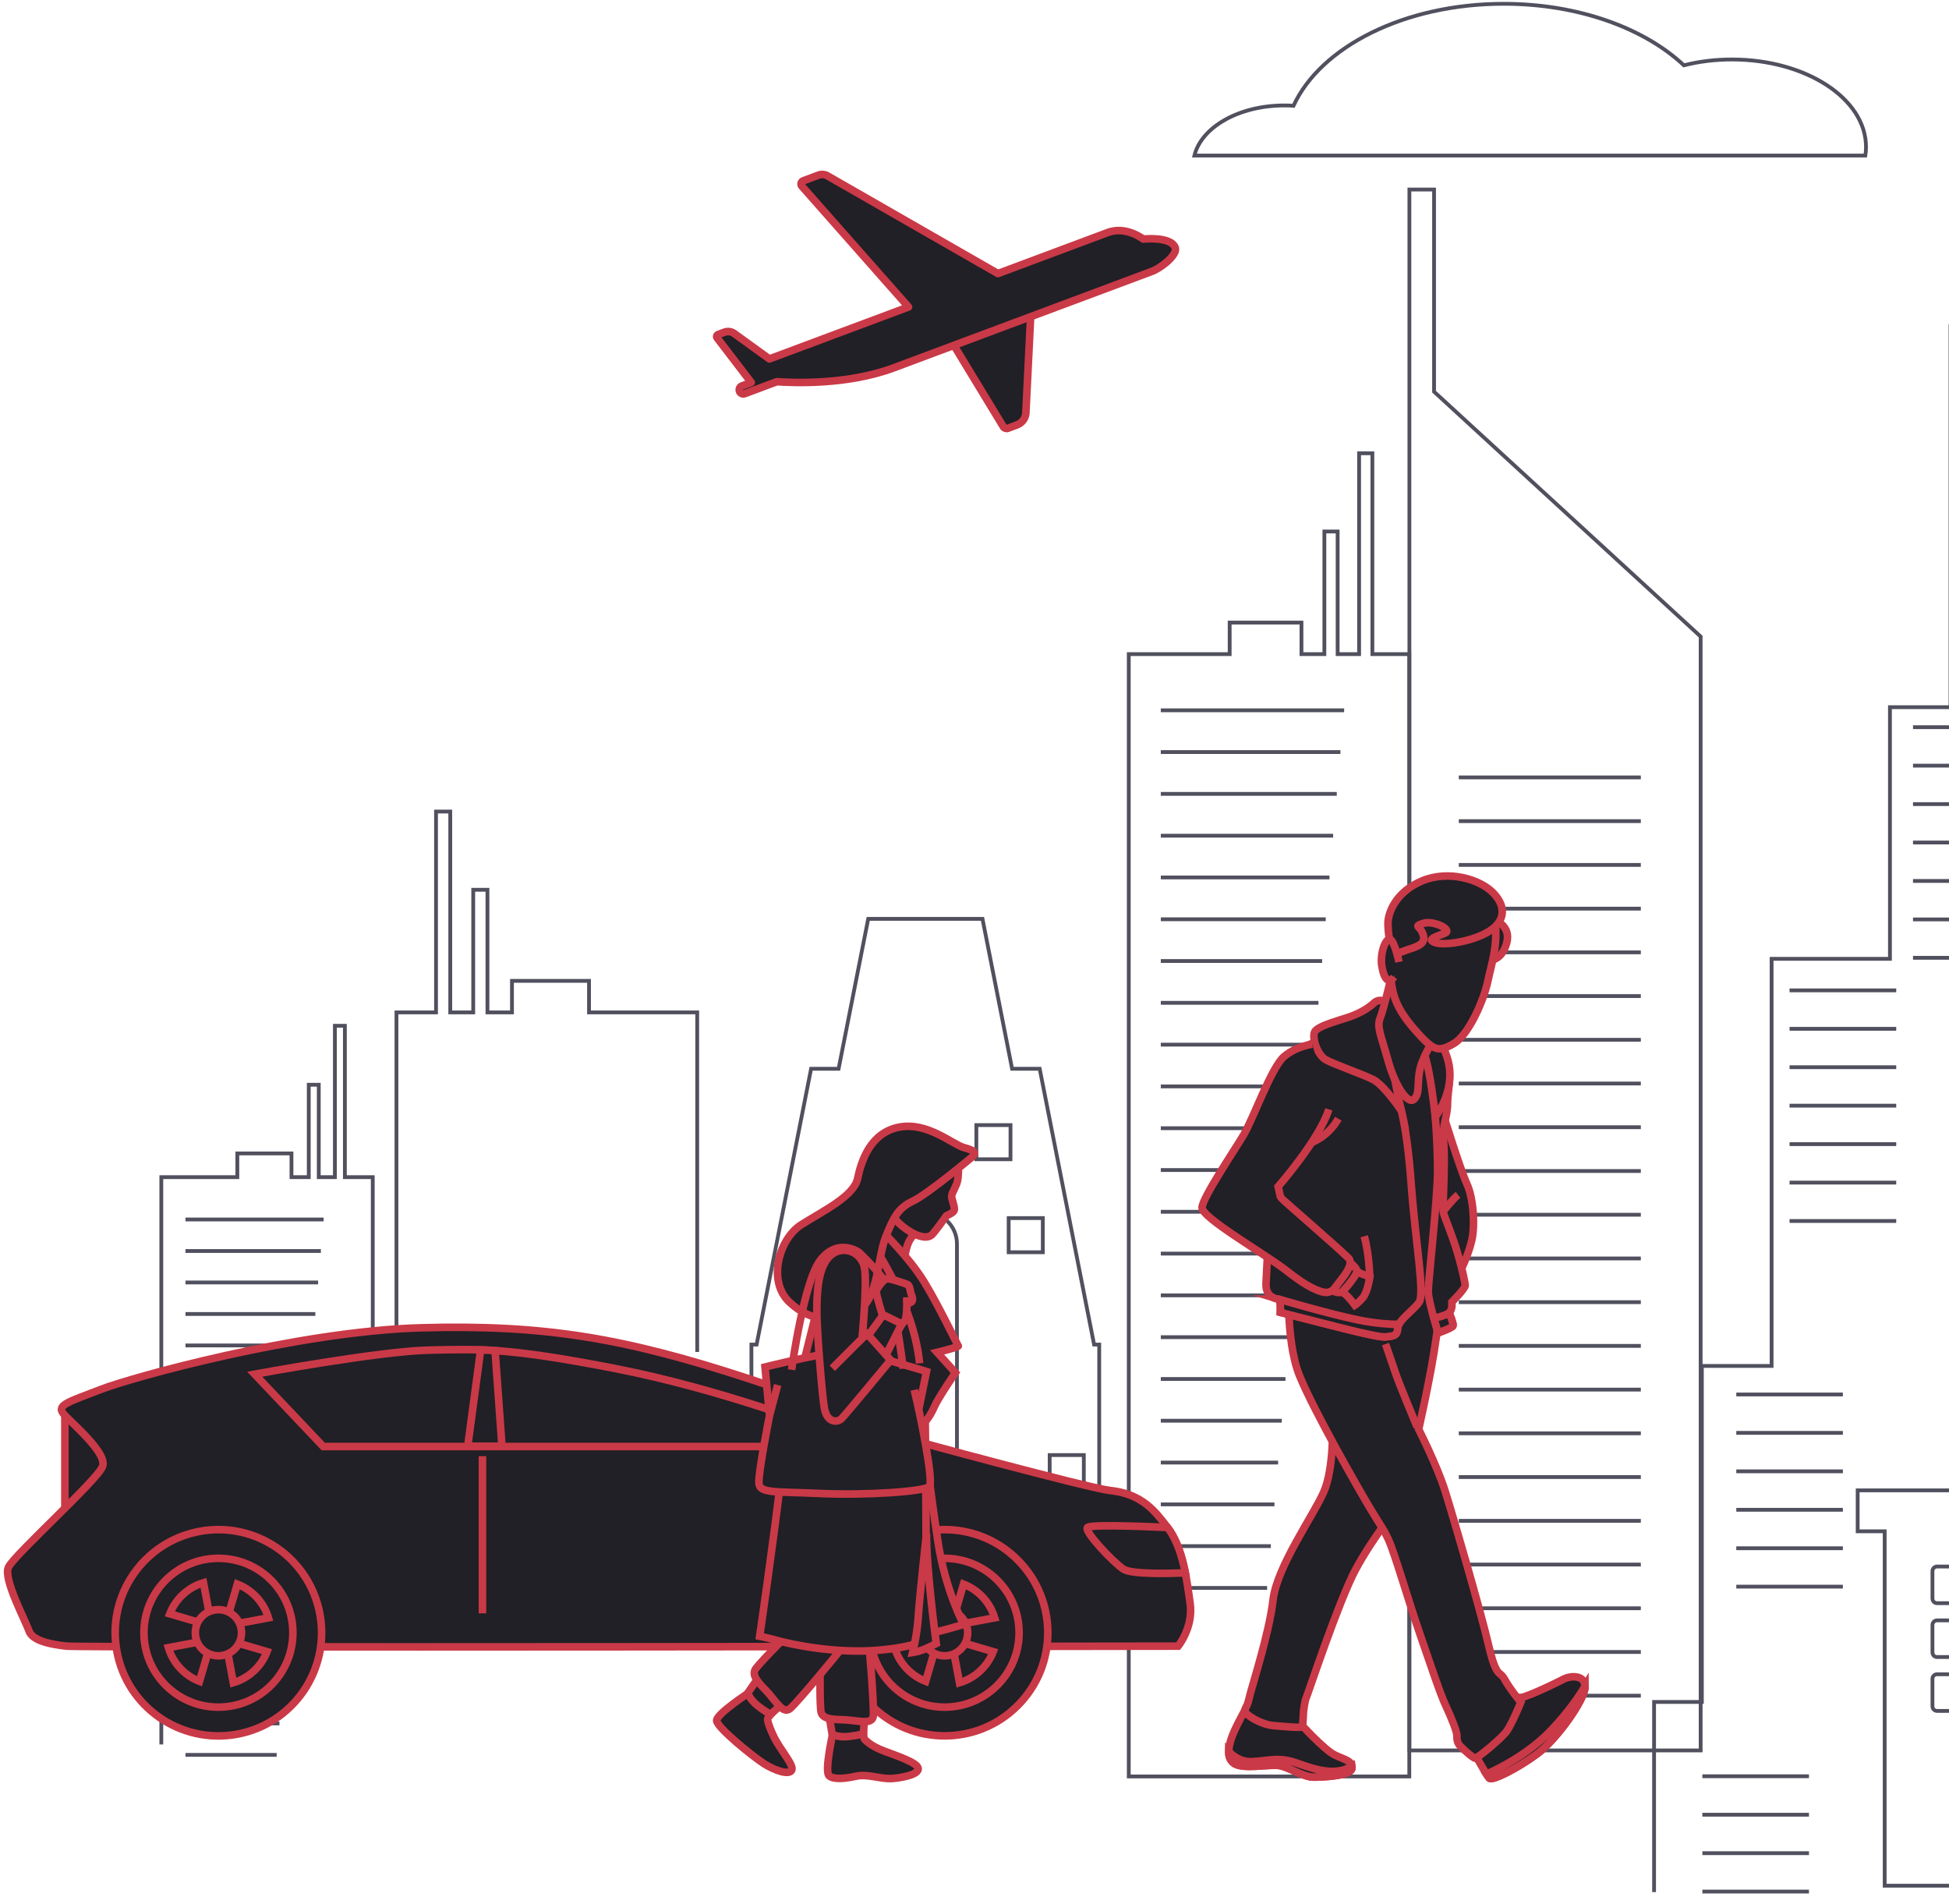 <svg width="257" height="251" viewBox="0 0 257 251" fill="none" xmlns="http://www.w3.org/2000/svg">
    <path d="M91.936 178.25V133.482H77.669V129.325H67.51V133.482H64.277V117.316H62.401V133.482H59.371V107H57.495V133.482H52.28V178.25" stroke="#50505E" stroke-width="0.5" stroke-miterlimit="10"/>
    <path d="M144.271 177.278L137.095 140.914H133.458L129.552 121.149H114.486L110.58 140.914H106.954L99.767 177.278H99.084V217.068H117.854V180.704V177.278V163.989C117.854 161.689 119.71 159.822 122.019 159.822C124.319 159.822 126.185 161.699 126.185 163.989V177.278V180.704V217.068H144.945V177.278H144.271Z" stroke="#50505E" stroke-width="0.5" stroke-miterlimit="10"/>
    <path d="M107.944 179.53H103.442V184.033H107.944V179.53Z" stroke="#50505E" stroke-width="0.5" stroke-miterlimit="10"/>
    <path d="M113.255 167.039H108.752V171.543H113.255V167.039Z" stroke="#50505E" stroke-width="0.5" stroke-miterlimit="10"/>
    <path d="M113.823 190.326H109.32V194.83H113.823V190.326Z" stroke="#50505E" stroke-width="0.5" stroke-miterlimit="10"/>
    <path d="M142.915 191.847H138.413V196.35H142.915V191.847Z" stroke="#50505E" stroke-width="0.5" stroke-miterlimit="10"/>
    <path d="M137.508 160.602H133.006V165.105H137.508V160.602Z" stroke="#50505E" stroke-width="0.5" stroke-miterlimit="10"/>
    <path d="M133.247 148.342H128.744V152.846H133.247V148.342Z" stroke="#50505E" stroke-width="0.5" stroke-miterlimit="10"/>
    <path d="M189.099 24.989V51.644L224.252 83.929V102.5V103.877V230.789H185.847V103.877V102.5V65.799V48.652V24.989H189.099Z" stroke="#50505E" stroke-width="0.5" stroke-miterlimit="10"/>
    <path d="M216.363 102.5H192.36" stroke="#50505E" stroke-width="0.5" stroke-miterlimit="10"/>
    <path d="M216.363 108.265H192.36" stroke="#50505E" stroke-width="0.5" stroke-miterlimit="10"/>
    <path d="M216.363 114.038H192.36" stroke="#50505E" stroke-width="0.5" stroke-miterlimit="10"/>
    <path d="M216.363 119.802H192.36" stroke="#50505E" stroke-width="0.5" stroke-miterlimit="10"/>
    <path d="M216.363 125.566H192.36" stroke="#50505E" stroke-width="0.5" stroke-miterlimit="10"/>
    <path d="M216.363 131.33H192.36" stroke="#50505E" stroke-width="0.5" stroke-miterlimit="10"/>
    <path d="M216.363 137.094H192.36" stroke="#50505E" stroke-width="0.5" stroke-miterlimit="10"/>
    <path d="M216.363 142.858H192.36" stroke="#50505E" stroke-width="0.5" stroke-miterlimit="10"/>
    <path d="M216.363 148.622H192.36" stroke="#50505E" stroke-width="0.5" stroke-miterlimit="10"/>
    <path d="M216.363 154.396H192.36" stroke="#50505E" stroke-width="0.5" stroke-miterlimit="10"/>
    <path d="M216.363 160.16H192.36" stroke="#50505E" stroke-width="0.5" stroke-miterlimit="10"/>
    <path d="M216.363 165.924H192.36" stroke="#50505E" stroke-width="0.5" stroke-miterlimit="10"/>
    <path d="M216.363 171.688H192.36" stroke="#50505E" stroke-width="0.5" stroke-miterlimit="10"/>
    <path d="M216.363 177.452H192.36" stroke="#50505E" stroke-width="0.5" stroke-miterlimit="10"/>
    <path d="M216.363 183.216H192.36" stroke="#50505E" stroke-width="0.5" stroke-miterlimit="10"/>
    <path d="M216.363 188.98H192.36" stroke="#50505E" stroke-width="0.5" stroke-miterlimit="10"/>
    <path d="M216.363 194.744H192.36" stroke="#50505E" stroke-width="0.5" stroke-miterlimit="10"/>
    <path d="M216.363 200.518H192.36" stroke="#50505E" stroke-width="0.5" stroke-miterlimit="10"/>
    <path d="M216.363 206.281H192.36" stroke="#50505E" stroke-width="0.5" stroke-miterlimit="10"/>
    <path d="M216.363 212.046H192.36" stroke="#50505E" stroke-width="0.5" stroke-miterlimit="10"/>
    <path d="M216.363 217.81H192.36" stroke="#50505E" stroke-width="0.5" stroke-miterlimit="10"/>
    <path d="M216.363 223.573H192.36" stroke="#50505E" stroke-width="0.5" stroke-miterlimit="10"/>
    <path d="M49.152 178.5V155.204H45.477V135.246H44.159V155.204H42.033V143.021H40.715V155.204H38.435V152.076H31.297V155.204H21.272V230" stroke="#50505E" stroke-width="0.5" stroke-miterlimit="10"/>
    <path d="M42.678 160.785H24.456" stroke="#50505E" stroke-width="0.5" stroke-miterlimit="10"/>
    <path d="M42.312 164.942H24.456" stroke="#50505E" stroke-width="0.5" stroke-miterlimit="10"/>
    <path d="M41.947 169.089H24.457" stroke="#50505E" stroke-width="0.5" stroke-miterlimit="10"/>
    <path d="M41.581 173.246H24.456" stroke="#50505E" stroke-width="0.5" stroke-miterlimit="10"/>
    <path d="M41.215 177.394H24.456" stroke="#50505E" stroke-width="0.5" stroke-miterlimit="10"/>
    <path d="M40.85 181.551H24.457" stroke="#50505E" stroke-width="0.5" stroke-miterlimit="10"/>
    <path d="M40.484 185.698H24.456" stroke="#50505E" stroke-width="0.5" stroke-miterlimit="10"/>
    <path d="M40.128 189.855H24.456" stroke="#50505E" stroke-width="0.5" stroke-miterlimit="10"/>
    <path d="M39.763 194.012H24.456" stroke="#50505E" stroke-width="0.5" stroke-miterlimit="10"/>
    <path d="M39.398 198.16H24.457" stroke="#50505E" stroke-width="0.5" stroke-miterlimit="10"/>
    <path d="M39.032 202.317H24.457" stroke="#50505E" stroke-width="0.5" stroke-miterlimit="10"/>
    <path d="M38.666 206.464H24.456" stroke="#50505E" stroke-width="0.5" stroke-miterlimit="10"/>
    <path d="M38.3 210.621H24.456" stroke="#50505E" stroke-width="0.5" stroke-miterlimit="10"/>
    <path d="M37.935 214.768H24.457" stroke="#50505E" stroke-width="0.5" stroke-miterlimit="10"/>
    <path d="M37.579 218.925H24.457" stroke="#50505E" stroke-width="0.5" stroke-miterlimit="10"/>
    <path d="M37.213 223.073H24.456" stroke="#50505E" stroke-width="0.5" stroke-miterlimit="10"/>
    <path d="M36.848 227.23H24.456" stroke="#50505E" stroke-width="0.5" stroke-miterlimit="10"/>
    <path d="M36.482 231.377H24.456" stroke="#50505E" stroke-width="0.5" stroke-miterlimit="10"/>
    <path d="M162.147 86.243V82.086H171.614V86.243H174.635V70.077H176.386V86.243H179.214V59.762H180.965V86.243H185.833V234.221H148.842V86.243H162.147Z" stroke="#50505E" stroke-width="0.5" stroke-miterlimit="10"/>
    <path d="M177.242 93.653H153.066" stroke="#50505E" stroke-width="0.5" stroke-miterlimit="10"/>
    <path d="M176.751 99.157H153.066" stroke="#50505E" stroke-width="0.5" stroke-miterlimit="10"/>
    <path d="M176.271 104.671H153.066" stroke="#50505E" stroke-width="0.5" stroke-miterlimit="10"/>
    <path d="M175.79 110.185H153.066" stroke="#50505E" stroke-width="0.5" stroke-miterlimit="10"/>
    <path d="M175.309 115.689H153.066" stroke="#50505E" stroke-width="0.5" stroke-miterlimit="10"/>
    <path d="M174.818 121.203H153.066" stroke="#50505E" stroke-width="0.5" stroke-miterlimit="10"/>
    <path d="M174.337 126.707H153.066" stroke="#50505E" stroke-width="0.5" stroke-miterlimit="10"/>
    <path d="M173.855 132.221H153.066" stroke="#50505E" stroke-width="0.5" stroke-miterlimit="10"/>
    <path d="M173.375 137.734H153.066" stroke="#50505E" stroke-width="0.5" stroke-miterlimit="10"/>
    <path d="M172.884 143.239H153.066" stroke="#50505E" stroke-width="0.5" stroke-miterlimit="10"/>
    <path d="M172.403 148.752H153.066" stroke="#50505E" stroke-width="0.5" stroke-miterlimit="10"/>
    <path d="M171.922 154.266H153.066" stroke="#50505E" stroke-width="0.5" stroke-miterlimit="10"/>
    <path d="M171.441 159.771H153.066" stroke="#50505E" stroke-width="0.5" stroke-miterlimit="10"/>
    <path d="M170.95 165.284H153.066" stroke="#50505E" stroke-width="0.5" stroke-miterlimit="10"/>
    <path d="M170.469 170.789H153.066" stroke="#50505E" stroke-width="0.5" stroke-miterlimit="10"/>
    <path d="M169.988 176.302H153.066" stroke="#50505E" stroke-width="0.5" stroke-miterlimit="10"/>
    <path d="M169.507 181.816H153.066" stroke="#50505E" stroke-width="0.5" stroke-miterlimit="10"/>
    <path d="M169.017 187.32H153.066" stroke="#50505E" stroke-width="0.5" stroke-miterlimit="10"/>
    <path d="M168.536 192.834H153.066" stroke="#50505E" stroke-width="0.5" stroke-miterlimit="10"/>
    <path d="M168.055 198.348H153.066" stroke="#50505E" stroke-width="0.5" stroke-miterlimit="10"/>
    <path d="M167.574 203.852H153.066" stroke="#50505E" stroke-width="0.5" stroke-miterlimit="10"/>
    <path d="M167.083 209.366H153.066" stroke="#50505E" stroke-width="0.5" stroke-miterlimit="10"/>
    <path d="M218.11 249.467V224.398H224.411V180.095H233.608V126.419H249.213V93.24H257.198V43H263.538V93.24H268.81V153.632H276.65V196.5" stroke="#50505E" stroke-width="0.5" stroke-miterlimit="10"/>
    <path d="M238.534 234.194H224.478" stroke="#50505E" stroke-width="0.5" stroke-miterlimit="10"/>
    <path d="M238.534 239.265H224.478" stroke="#50505E" stroke-width="0.5" stroke-miterlimit="10"/>
    <path d="M238.534 244.336H224.478" stroke="#50505E" stroke-width="0.5" stroke-miterlimit="10"/>
    <path d="M238.534 249.398H224.478" stroke="#50505E" stroke-width="0.5" stroke-miterlimit="10"/>
    <path d="M243.007 183.857H228.952" stroke="#50505E" stroke-width="0.5" stroke-miterlimit="10"/>
    <path d="M243.007 188.919H228.952" stroke="#50505E" stroke-width="0.5" stroke-miterlimit="10"/>
    <path d="M243.007 193.99H228.952" stroke="#50505E" stroke-width="0.5" stroke-miterlimit="10"/>
    <path d="M243.007 199.061H228.952" stroke="#50505E" stroke-width="0.5" stroke-miterlimit="10"/>
    <path d="M243.007 204.132H228.952" stroke="#50505E" stroke-width="0.5" stroke-miterlimit="10"/>
    <path d="M243.007 209.194H228.952" stroke="#50505E" stroke-width="0.5" stroke-miterlimit="10"/>
    <path d="M250.04 130.576H235.975" stroke="#50505E" stroke-width="0.5" stroke-miterlimit="10"/>
    <path d="M250.04 135.647H235.975" stroke="#50505E" stroke-width="0.5" stroke-miterlimit="10"/>
    <path d="M250.04 140.709H235.975" stroke="#50505E" stroke-width="0.5" stroke-miterlimit="10"/>
    <path d="M250.04 145.78H235.975" stroke="#50505E" stroke-width="0.5" stroke-miterlimit="10"/>
    <path d="M250.04 150.851H235.975" stroke="#50505E" stroke-width="0.5" stroke-miterlimit="10"/>
    <path d="M250.04 155.923H235.975" stroke="#50505E" stroke-width="0.5" stroke-miterlimit="10"/>
    <path d="M250.04 160.984H235.975" stroke="#50505E" stroke-width="0.5" stroke-miterlimit="10"/>
    <path d="M266.308 95.877H252.253" stroke="#50505E" stroke-width="0.5" stroke-miterlimit="10"/>
    <path d="M266.308 100.948H252.253" stroke="#50505E" stroke-width="0.5" stroke-miterlimit="10"/>
    <path d="M266.308 106.019H252.253" stroke="#50505E" stroke-width="0.5" stroke-miterlimit="10"/>
    <path d="M266.308 111.081H252.253" stroke="#50505E" stroke-width="0.5" stroke-miterlimit="10"/>
    <path d="M266.308 116.152H252.253" stroke="#50505E" stroke-width="0.5" stroke-miterlimit="10"/>
    <path d="M266.308 121.223H252.253" stroke="#50505E" stroke-width="0.5" stroke-miterlimit="10"/>
    <path d="M266.308 126.285H252.253" stroke="#50505E" stroke-width="0.5" stroke-miterlimit="10"/>
    <path d="M305.23 196.5V201.898H302.325V248.624H248.518V201.898H244.958V196.5H305.23Z" stroke="#50505E" stroke-width="0.5" stroke-miterlimit="10"/>
    <path d="M255.415 211.374H257.234C257.561 211.374 257.83 211.105 257.83 210.778V207.14C257.83 206.813 257.561 206.544 257.234 206.544H255.415C255.088 206.544 254.819 206.813 254.819 207.14V210.778C254.828 211.105 255.088 211.374 255.415 211.374Z" stroke="#50505E" stroke-width="0.5" stroke-miterlimit="10"/>
    <path d="M255.415 218.476H257.234C257.561 218.476 257.83 218.206 257.83 217.879V214.242C257.83 213.915 257.561 213.645 257.234 213.645H255.415C255.088 213.645 254.819 213.915 254.819 214.242V217.879C254.828 218.206 255.088 218.476 255.415 218.476Z" stroke="#50505E" stroke-width="0.5" stroke-miterlimit="10"/>
    <path d="M255.415 225.578H257.234C257.561 225.578 257.83 225.308 257.83 224.981V221.343C257.83 221.016 257.561 220.747 257.234 220.747H255.415C255.088 220.747 254.819 221.016 254.819 221.343V224.981C254.828 225.308 255.088 225.578 255.415 225.578Z" stroke="#50505E" stroke-width="0.5" stroke-miterlimit="10"/>
    <path d="M245.97 20.506C246.028 20.13 246.057 19.755 246.057 19.38C246.057 13.009 238.139 7.842 228.374 7.842C226.142 7.842 224.006 8.112 222.044 8.612C216.82 3.714 208.123 0.5 198.281 0.5C185.197 0.5 174.143 6.168 170.564 13.943C170.16 13.914 169.756 13.904 169.343 13.904C163.359 13.904 158.414 16.772 157.5 20.506H245.97Z" stroke="#50505E" stroke-width="0.5" stroke-miterlimit="10"/>
    <path d="M125.549 45.143L135.926 41.267L135.276 54.426C135.24 55.142 134.781 55.766 134.11 56.019L132.909 56.467C132.682 56.555 132.424 56.462 132.295 56.256L125.549 45.143Z" fill="#202026" stroke="#CA3947" stroke-miterlimit="10" stroke-linecap="round" stroke-linejoin="round"/>
    <path fill-rule="evenodd" clip-rule="evenodd" d="M119.798 40.474C111.271 43.659 103.657 46.502 101.455 47.325L96.815 43.971C96.443 43.703 95.964 43.636 95.531 43.795L94.685 44.11C94.504 44.177 94.442 44.398 94.561 44.548L99.063 50.429L97.831 50.888C97.552 50.991 97.408 51.305 97.511 51.584C97.614 51.862 97.929 52.006 98.207 51.903L102.434 50.326C104.503 50.469 111.686 50.802 117.857 48.496C119.534 47.87 121.386 47.178 123.353 46.444C132.331 43.091 143.721 38.838 151.953 35.76C152.969 35.378 155.357 33.626 154.955 32.621C154.357 31.136 150.751 31.523 150.751 31.523C150.751 31.523 148.503 29.755 146.089 30.652C142.843 31.865 137.495 33.863 131.592 36.068L109.115 23.183C108.759 22.977 108.331 22.946 107.944 23.085L105.912 23.843C105.624 23.951 105.531 24.317 105.737 24.549L119.798 40.474Z" fill="#202026"/>
    <path d="M101.455 47.325L101.162 47.73C101.298 47.828 101.474 47.852 101.63 47.793L101.455 47.325ZM119.798 40.474L119.973 40.942C120.128 40.884 120.244 40.755 120.284 40.595C120.323 40.435 120.282 40.266 120.173 40.143L119.798 40.474ZM96.815 43.971L97.108 43.565L97.107 43.565L96.815 43.971ZM95.531 43.795L95.358 43.326L95.356 43.327L95.531 43.795ZM94.685 44.11L94.859 44.579L94.859 44.578L94.685 44.11ZM94.561 44.548L94.958 44.244L94.953 44.237L94.561 44.548ZM99.063 50.429L99.238 50.898C99.386 50.842 99.5 50.72 99.544 50.568C99.588 50.415 99.557 50.251 99.46 50.125L99.063 50.429ZM97.831 50.888L98.004 51.357L98.005 51.356L97.831 50.888ZM98.207 51.903L98.381 52.372L98.382 52.372L98.207 51.903ZM102.434 50.326L102.468 49.827C102.397 49.822 102.326 49.833 102.259 49.858L102.434 50.326ZM117.857 48.496L117.682 48.028L117.682 48.028L117.857 48.496ZM123.353 46.444L123.178 45.975L123.353 46.444ZM151.953 35.76L152.128 36.228L152.129 36.228L151.953 35.76ZM154.955 32.621L155.419 32.435L155.419 32.434L154.955 32.621ZM150.751 31.523L150.442 31.916C150.545 31.997 150.675 32.034 150.805 32.02L150.751 31.523ZM146.089 30.652L145.915 30.183L145.914 30.183L146.089 30.652ZM131.592 36.068L131.343 36.502C131.472 36.576 131.627 36.589 131.767 36.537L131.592 36.068ZM109.115 23.183L108.865 23.616L108.867 23.617L109.115 23.183ZM107.944 23.085L107.775 22.614L107.77 22.617L107.944 23.085ZM105.912 23.843L105.738 23.374L105.737 23.375L105.912 23.843ZM105.737 24.549L106.112 24.218L106.111 24.217L105.737 24.549ZM101.63 47.793C103.832 46.971 111.446 44.127 119.973 40.942L119.624 40.005C111.096 43.19 103.483 46.034 101.28 46.856L101.63 47.793ZM96.522 44.376L101.162 47.73L101.748 46.92L97.108 43.565L96.522 44.376ZM95.704 44.264C95.98 44.163 96.285 44.205 96.522 44.376L97.107 43.565C96.601 43.2 95.947 43.109 95.358 43.326L95.704 44.264ZM94.859 44.578L95.705 44.264L95.356 43.327L94.51 43.641L94.859 44.578ZM94.953 44.237C95.047 44.356 94.995 44.528 94.859 44.579L94.511 43.641C94.014 43.826 93.838 44.441 94.169 44.859L94.953 44.237ZM99.46 50.125L94.958 44.244L94.164 44.852L98.666 50.733L99.46 50.125ZM98.005 51.356L99.238 50.898L98.889 49.961L97.656 50.419L98.005 51.356ZM97.98 51.41C97.977 51.402 97.976 51.391 97.982 51.379C97.988 51.366 97.996 51.36 98.004 51.357L97.657 50.419C97.12 50.618 96.843 51.22 97.042 51.758L97.98 51.41ZM98.034 51.434C98.025 51.437 98.015 51.438 98.002 51.432C97.989 51.426 97.983 51.418 97.98 51.41L97.042 51.758C97.241 52.295 97.844 52.571 98.381 52.372L98.034 51.434ZM102.259 49.858L98.032 51.435L98.382 52.372L102.608 50.794L102.259 49.858ZM117.682 48.028C111.618 50.294 104.529 49.97 102.468 49.827L102.399 50.825C104.477 50.968 111.753 51.311 118.032 48.965L117.682 48.028ZM123.178 45.975C121.211 46.71 119.359 47.401 117.682 48.028L118.032 48.965C119.709 48.338 121.561 47.647 123.528 46.912L123.178 45.975ZM151.778 35.291C143.546 38.369 132.156 42.623 123.178 45.975L123.528 46.912C132.505 43.56 143.896 39.306 152.128 36.228L151.778 35.291ZM154.491 32.806C154.505 32.841 154.523 32.963 154.367 33.228C154.22 33.478 153.968 33.765 153.65 34.054C153.008 34.636 152.21 35.129 151.777 35.292L152.129 36.228C152.712 36.009 153.616 35.435 154.322 34.794C154.677 34.472 155.01 34.108 155.229 33.735C155.44 33.377 155.606 32.903 155.419 32.435L154.491 32.806ZM150.751 31.523C150.805 32.02 150.805 32.02 150.805 32.02C150.805 32.02 150.805 32.02 150.805 32.02C150.805 32.02 150.805 32.02 150.805 32.02C150.805 32.02 150.805 32.02 150.806 32.02C150.807 32.02 150.809 32.02 150.812 32.019C150.817 32.019 150.826 32.018 150.838 32.017C150.862 32.014 150.899 32.011 150.946 32.008C151.04 32 151.177 31.991 151.343 31.985C151.677 31.973 152.123 31.971 152.583 32.013C153.048 32.055 153.5 32.14 153.856 32.286C154.218 32.433 154.413 32.614 154.491 32.807L155.419 32.434C155.197 31.885 154.718 31.557 154.235 31.36C153.747 31.161 153.185 31.064 152.674 31.017C152.158 30.97 151.666 30.972 151.305 30.986C151.124 30.993 150.975 31.002 150.869 31.011C150.817 31.015 150.775 31.018 150.746 31.021C150.731 31.022 150.72 31.023 150.712 31.024C150.708 31.025 150.705 31.025 150.702 31.025C150.701 31.025 150.7 31.025 150.7 31.025C150.699 31.026 150.699 31.026 150.699 31.026C150.699 31.026 150.698 31.026 150.698 31.026C150.698 31.026 150.698 31.026 150.751 31.523ZM146.263 31.12C147.315 30.729 148.348 30.913 149.147 31.218C149.544 31.37 149.873 31.548 150.102 31.687C150.216 31.757 150.304 31.816 150.362 31.857C150.391 31.878 150.413 31.894 150.427 31.904C150.433 31.909 150.438 31.913 150.441 31.915C150.442 31.916 150.443 31.916 150.443 31.916C150.443 31.916 150.443 31.916 150.443 31.916C150.443 31.916 150.443 31.916 150.443 31.916C150.443 31.916 150.443 31.916 150.443 31.916C150.443 31.916 150.442 31.916 150.751 31.523C151.061 31.13 151.06 31.13 151.06 31.129C151.06 31.129 151.06 31.129 151.06 31.129C151.06 31.129 151.059 31.129 151.059 31.128C151.058 31.128 151.057 31.127 151.056 31.127C151.055 31.125 151.052 31.123 151.049 31.121C151.043 31.116 151.035 31.11 151.025 31.102C151.004 31.087 150.975 31.066 150.938 31.04C150.864 30.988 150.757 30.916 150.623 30.834C150.355 30.67 149.971 30.462 149.504 30.284C148.575 29.929 147.277 29.677 145.915 30.183L146.263 31.12ZM131.767 36.537C137.67 34.331 143.018 32.334 146.264 31.12L145.914 30.183C142.668 31.397 137.32 33.395 131.417 35.6L131.767 36.537ZM131.84 35.635L109.364 22.749L108.867 23.617L131.343 36.502L131.84 35.635ZM109.366 22.75C108.877 22.467 108.294 22.428 107.775 22.615L108.114 23.555C108.368 23.464 108.642 23.487 108.865 23.616L109.366 22.75ZM107.77 22.617L105.738 23.374L106.087 24.311L108.119 23.553L107.77 22.617ZM105.737 23.375C105.122 23.605 104.922 24.385 105.363 24.881L106.111 24.217C106.116 24.223 106.121 24.232 106.124 24.244C106.127 24.254 106.126 24.263 106.124 24.271C106.12 24.286 106.107 24.304 106.088 24.311L105.737 23.375ZM105.362 24.88L119.424 40.804L120.173 40.143L106.112 24.218L105.362 24.88Z" fill="#CA3947"/>
    <path d="M8.556 185.889V201.147C8.556 201.147 17.846 193.521 16.702 191.356C15.558 189.197 8.556 185.889 8.556 185.889Z" fill="#202026" stroke="#CA3947" stroke-miterlimit="10"/>
    <path d="M118.998 189.507C118.998 189.507 115.382 187.251 98.896 181.834C82.409 176.418 71.796 174.614 55.534 175.067C39.271 175.519 17.363 181.611 13.3 183.191C9.237 184.771 7.427 185.223 8.332 186.351C9.237 187.479 14.206 191.539 13.524 193.348C12.848 195.152 1.782 205.08 1.101 206.66C0.424 208.24 3.359 213.656 3.811 215.008C4.264 216.36 6.745 216.812 8.78 217.04C10.814 217.264 155.353 217.04 155.353 217.04C155.353 217.04 157.387 214.556 156.934 211.401C156.482 208.24 155.999 204.074 153.965 201.406C152.317 199.247 150.613 196.96 146.321 196.508C143.626 196.219 119.674 189.735 118.998 189.507Z" fill="#202026" stroke="#CA3947" stroke-miterlimit="10"/>
    <path d="M33.585 181.184L42.622 190.721H109.046V188.562C109.046 188.562 95.428 183.222 81.052 180.422C66.67 177.622 63.111 177.881 56.617 178.008C50.128 178.13 33.585 181.184 33.585 181.184Z" fill="#202026" stroke="#CA3947" stroke-miterlimit="10"/>
    <path d="M63.619 191.991V212.717" stroke="#CA3947" stroke-miterlimit="10"/>
    <path d="M31.877 228.521C39.197 226.822 43.754 219.515 42.054 212.201C40.354 204.886 33.041 200.333 25.72 202.032C18.399 203.73 13.842 211.037 15.543 218.352C17.243 225.667 24.555 230.219 31.877 228.521Z" fill="#202026" stroke="#CA3947" stroke-miterlimit="10"/>
    <path d="M28.8 205.461C23.379 205.461 18.98 209.856 18.98 215.272C18.98 220.688 23.379 225.083 28.8 225.083C34.221 225.083 38.62 220.688 38.62 215.272C38.62 209.856 34.226 205.461 28.8 205.461ZM35.396 213.306L29.675 214.378L31.297 208.865C33.265 209.632 34.791 211.273 35.396 213.306ZM29.293 214.779V215.765H28.307V214.779H29.293ZM26.832 208.682L27.905 214.398L22.388 212.777C23.155 210.811 24.798 209.287 26.832 208.682ZM22.204 217.238L27.925 216.166L26.303 221.679C24.335 220.917 22.81 219.276 22.204 217.238ZM30.768 221.862L29.695 216.146L35.213 217.767C34.45 219.733 32.807 221.257 30.768 221.862Z" fill="#202026" stroke="#CA3947" stroke-miterlimit="10"/>
    <path d="M31.846 215.272C31.846 213.59 30.483 212.229 28.8 212.229C27.117 212.229 25.754 213.59 25.754 215.272C25.754 216.954 27.117 218.315 28.8 218.315C30.483 218.315 31.846 216.954 31.846 215.272Z" fill="#202026" stroke="#CA3947" stroke-miterlimit="10"/>
    <path d="M134.181 224.886C139.495 219.576 139.495 210.967 134.181 205.658C128.867 200.348 120.251 200.348 114.936 205.658C109.622 210.967 109.622 219.576 114.936 224.886C120.251 230.196 128.867 230.196 134.181 224.886Z" fill="#202026" stroke="#CA3947" stroke-miterlimit="10"/>
    <path d="M124.561 205.461C119.14 205.461 114.742 209.856 114.742 215.272C114.742 220.689 119.14 225.084 124.561 225.084C129.982 225.084 134.381 220.689 134.381 215.272C134.381 209.856 129.982 205.461 124.561 205.461ZM131.157 213.306L125.436 214.378L127.058 208.865C129.026 209.632 130.552 211.274 131.157 213.306ZM125.055 214.779V215.765H124.068V214.779H125.055ZM122.593 208.682L123.666 214.398L118.149 212.777C118.912 210.811 120.554 209.287 122.593 208.682ZM117.961 217.239L123.682 216.166L122.059 221.679C120.097 220.917 118.571 219.276 117.961 217.239ZM126.524 221.862L125.451 216.146L130.969 217.767C130.206 219.733 128.564 221.258 126.524 221.862Z" fill="#202026" stroke="#CA3947" stroke-miterlimit="10"/>
    <path d="M127.602 215.272C127.602 213.59 126.24 212.229 124.556 212.229C122.873 212.229 121.51 213.59 121.51 215.272C121.51 216.954 122.873 218.316 124.556 218.316C126.24 218.316 127.602 216.954 127.602 215.272Z" fill="#202026" stroke="#CA3947" stroke-miterlimit="10"/>
    <path d="M153.964 201.401C153.964 201.401 143.84 200.883 143.387 201.401C142.934 201.92 146.774 205.979 148.132 206.884C149.205 207.6 154.259 207.463 156.304 207.377C155.866 205.207 155.205 203.027 153.964 201.401Z" fill="#202026" stroke="#CA3947" stroke-miterlimit="10"/>
    <path d="M65.282 178.075C64.616 178.029 63.991 177.998 63.38 177.978L61.677 190.68H66.192L65.282 178.075Z" fill="#202026" stroke="#CA3947" stroke-miterlimit="10"/>
    <path d="M197.064 121.307C197.064 121.307 199.322 122.036 198.667 124.364C198.013 126.691 196.41 126.621 196.41 126.621V121.093L197.064 121.307Z" fill="#202026" stroke="#CA3947" stroke-miterlimit="10"/>
    <path d="M171.18 226.936C171.18 226.936 174.576 230.721 176.029 231.4C177.483 232.08 178.357 232.179 178.262 233.148C178.167 234.117 174.671 234.312 173.218 234.312C171.764 234.312 169.822 232.854 168.463 232.759C167.105 232.659 163.999 233.243 162.835 232.564C161.672 231.885 161.961 230.332 162.451 228.973C162.935 227.615 164.588 224.703 164.588 224.703C164.588 224.703 167.495 227.81 171.18 226.936Z" fill="#202026" stroke="#CA3947" stroke-miterlimit="10"/>
    <path d="M178.262 233.143C178.272 233.043 178.267 232.954 178.257 232.874C175.62 234.487 172.274 232.809 170.401 232.269C168.364 231.685 167.2 232.174 165.068 232.269C163.595 232.334 162.541 231.48 162.026 230.941C162.021 231.615 162.231 232.204 162.835 232.559C163.999 233.238 167.105 232.654 168.464 232.754C169.822 232.849 171.76 234.307 173.218 234.307C174.671 234.307 178.167 234.112 178.262 233.143Z" fill="#202026" stroke="#CA3947" stroke-miterlimit="10"/>
    <path d="M175.72 187.783C175.72 187.783 175.915 193.601 174.556 196.707C173.198 199.813 168.349 206.6 167.864 210.965C167.38 215.33 164.973 222.666 164.683 224.024C164.394 225.383 163.809 225.383 164.394 225.962C164.978 226.546 166.626 227.415 167.884 227.515C169.148 227.61 171.765 227.905 171.765 227.61C171.765 227.32 171.86 226.446 171.86 226.057C171.86 225.667 172.054 224.214 172.249 223.824C172.444 223.435 176.499 211.155 178.731 206.98C180.964 202.81 184.549 198.25 184.939 198.055C185.329 197.86 177.568 187.093 177.568 187.093C177.568 187.093 176.304 186.324 175.72 187.783Z" fill="#202026" stroke="#CA3947" stroke-miterlimit="10"/>
    <path d="M194.348 231.046C194.348 231.046 195.996 234.052 196.385 234.442C196.775 234.831 200.071 233.178 202.693 231.241C205.31 229.298 209 224.064 209 222.411C209 220.763 207.062 220.958 206.283 221.342C205.509 221.732 203.177 222.896 201.629 223.475C200.081 224.054 199.496 224.249 199.496 224.249L194.348 231.046Z" fill="#202026" stroke="#CA3947" stroke-miterlimit="10"/>
    <path d="M208.99 222.351C208.251 223.595 206.863 225.677 204.531 228.134C201.245 231.6 196.74 233.598 196.006 233.912C196.171 234.167 196.306 234.362 196.385 234.442C196.775 234.831 200.071 233.178 202.693 231.241C205.31 229.298 209 224.064 209 222.411C208.995 222.391 208.99 222.376 208.99 222.351Z" fill="#202026" stroke="#CA3947" stroke-miterlimit="10"/>
    <path d="M169.902 167.891C169.997 168.181 169.417 176.621 171.355 181.375C173.293 186.13 179.311 196.607 180.764 199.029C182.217 201.456 182.317 201.356 183.091 203.004C183.865 204.652 185.808 211.349 187.261 215.519C188.714 219.689 189.878 223.28 190.657 224.928C191.431 226.576 192.11 228.324 192.11 228.808C192.11 229.293 192.11 229.777 192.595 230.262C193.079 230.746 194.243 231.815 194.532 231.815C194.822 231.815 198.023 229.198 198.702 228.224C199.381 227.255 200.545 224.439 200.545 224.439C200.545 224.439 199.092 222.691 198.413 221.432C197.733 220.169 197.344 221.432 196.28 216.873C195.211 212.313 191.626 199.993 190.557 196.597C189.488 193.201 187.066 188.447 187.066 188.447C187.066 188.447 188.714 181.27 189.393 176.321C190.073 171.372 190.073 168.656 190.073 168.656C190.073 168.656 184.929 169.24 179.016 168.656C173.103 168.071 169.902 167.891 169.902 167.891Z" fill="#202026" stroke="#CA3947" stroke-miterlimit="10"/>
    <path d="M180.669 170.414C180.669 170.414 183.675 170.948 186.002 170.608C188.329 170.269 190.272 169.639 190.272 169.639C190.272 169.639 190.077 163.916 190.077 158.193C190.077 152.47 190.367 147.621 190.367 146.068C190.367 144.515 189.593 140.15 188.524 138.017C187.456 135.885 184.159 136.269 180.858 136.269C177.562 136.269 171.934 138.697 170.381 140.15C168.828 141.603 167.569 157.709 167.569 161.684C167.569 165.659 169.217 168.376 170.481 169.155C171.744 169.929 180.669 170.414 180.669 170.414Z" fill="#202026" stroke="#CA3947" stroke-miterlimit="10"/>
    <path d="M190.298 146.917C190.298 146.917 192.555 154.193 193.424 156.086C194.298 157.978 194.518 161.544 194.078 163.507C193.644 165.469 192.475 167.802 192.475 167.802L189.563 160.6L189.998 154.632L189.853 147.211C189.858 147.206 190.008 146.772 190.298 146.917Z" fill="#202026" stroke="#CA3947" stroke-miterlimit="10"/>
    <path d="M190.298 159.721C190.298 159.721 191.606 158.048 192.261 157.539" stroke="#CA3947" stroke-miterlimit="10"/>
    <path d="M184.549 145.608C184.549 145.608 185.493 148.08 186.077 156.011C186.662 163.941 187.915 170.628 187.116 171.722C186.317 172.816 184.285 174.169 184.285 175.188C184.285 176.207 183.45 176.157 183.011 176.227C182.577 176.301 182.292 176.451 176.254 174.923C170.216 173.395 168.833 173.03 168.833 173.03C168.833 173.03 168.908 171.282 168.613 171.282C168.324 171.282 166.865 171.063 166.94 169.245C167.015 167.427 167.595 157.094 167.814 150.617C168.034 144.14 168.758 140.285 171.16 138.612C173.562 136.939 176.034 136.574 178.217 136.14C180.404 135.71 184.549 145.608 184.549 145.608Z" fill="#202026" stroke="#CA3947" stroke-miterlimit="10"/>
    <path d="M183.011 176.226C183.446 176.152 184.285 176.206 184.285 175.188C184.285 175.008 184.349 174.818 184.454 174.623C183.266 174.608 181.373 174.499 179.081 174.029C175.38 173.28 168.613 171.287 168.613 171.287C168.903 171.287 168.833 173.035 168.833 173.035C168.833 173.035 170.216 173.4 176.254 174.928C182.292 176.456 182.577 176.301 183.011 176.226Z" fill="#202026" stroke="#CA3947" stroke-miterlimit="10"/>
    <path d="M180.619 168.381C180.619 168.381 180.544 165.255 179.89 162.997" stroke="#CA3947" stroke-miterlimit="10"/>
    <path d="M189.204 146.407C189.204 146.407 189.569 150.702 189.569 154.338C189.569 157.973 188.33 168.96 188.33 170.274C188.33 171.582 189.639 175.732 189.639 175.732C189.639 175.732 191.531 175.078 191.601 174.788C191.676 174.499 191.092 173.115 191.092 173.115C191.092 173.115 191.456 172.681 191.456 172.171C191.456 171.662 191.456 171.662 191.456 171.662C191.456 171.662 193.204 169.914 193.204 169.48C193.204 169.045 192.475 165.844 191.676 163.587C190.877 161.329 190.368 160.166 190.293 159.731C190.218 159.297 190.582 153.109 190.368 150.637C190.148 148.165 190.877 147.361 190.877 145.473C190.877 143.581 191.606 141.838 190.512 139.87C189.419 137.907 189.274 140.669 189.274 141.977C189.279 143.276 189.204 146.407 189.204 146.407Z" fill="#202026" stroke="#CA3947" stroke-miterlimit="10"/>
    <path d="M189.644 175.727C189.644 175.727 191.536 175.073 191.606 174.783C191.681 174.494 191.097 173.11 191.097 173.11C190.288 173.55 189.574 173.715 189.064 173.764C189.364 174.843 189.644 175.727 189.644 175.727Z" fill="#202026" stroke="#CA3947" stroke-miterlimit="10"/>
    <path d="M182.876 132.144C182.876 132.144 181.932 131.56 181.203 132.219C180.474 132.873 179.675 133.383 178.437 133.892C177.198 134.402 173.707 135.201 173.343 136.075C172.978 136.949 173.777 139.131 174.796 139.71C175.815 140.295 179.6 141.603 181.053 142.327C182.507 143.056 184.759 146.407 184.759 146.407C184.759 146.407 183.311 139.855 183.311 138.107C183.311 136.359 184.329 134.981 185.858 135.925C187.386 136.869 188.04 139.346 188.474 141.673C188.909 144 189.274 147.251 189.274 147.251C189.274 147.251 191.456 144.44 191.166 141.094C190.877 137.748 188.185 134.691 186.582 133.308C184.984 131.93 182.876 132.144 182.876 132.144Z" fill="#202026" stroke="#CA3947" stroke-miterlimit="10"/>
    <path d="M183.75 127.565C183.75 127.565 182.512 132.948 182.002 134.187C181.493 135.425 182.147 136.589 183.021 139.79C183.895 142.991 185.638 145.828 186.512 144.884C187.386 143.94 186.657 142.267 187.531 140.01C188.405 137.752 189.933 135.79 189.933 135.79L183.75 127.565Z" fill="#202026" stroke="#CA3947" stroke-miterlimit="10"/>
    <path d="M183.676 121.887C183.676 121.887 183.241 126.251 183.386 128.579C183.531 130.906 183.97 132.799 186.512 135.71C189.059 138.622 189.639 138.766 191.676 137.603C193.714 136.439 195.676 131.785 196.186 129.383C196.695 126.981 197.424 125.018 197.204 122.036C196.985 119.055 195.312 118.106 192.91 117.232C190.507 116.358 188.325 116.648 186.362 118.176C184.405 119.704 183.676 121.887 183.676 121.887Z" fill="#202026" stroke="#CA3947" stroke-miterlimit="10"/>
    <path d="M183.965 126.107C183.965 126.107 183.82 125.817 185.348 125.307C186.876 124.798 188.04 124.508 187.675 123.27C187.311 122.031 186.292 122.176 187.675 121.742C189.059 121.307 191.606 122.616 190.512 123.05C189.418 123.485 187.965 123.849 189.274 124.289C190.582 124.723 194.367 124.069 196.405 122.761C198.443 121.452 198.662 119.559 196.914 117.742C195.166 115.924 191.021 114.685 187.531 116.138C184.04 117.592 183.021 120.358 183.021 121.742C183.021 123.125 183.386 124.868 183.386 124.868C183.386 124.868 183.241 126.107 183.965 126.107Z" fill="#202026" stroke="#CA3947" stroke-miterlimit="10"/>
    <path d="M184.474 126.836C184.474 126.836 183.89 124.069 183.311 123.854C182.726 123.635 181.927 125.672 182.217 127.42C182.507 129.168 183.161 129.747 183.82 128.803" fill="#202026"/>
    <path d="M184.474 126.836C184.474 126.836 183.89 124.069 183.311 123.854C182.726 123.635 181.927 125.672 182.217 127.42C182.507 129.168 183.161 129.747 183.82 128.803" stroke="#CA3947" stroke-miterlimit="10"/>
    <path d="M178.656 167.287C178.656 167.287 179.091 167.796 179.53 167.941C179.965 168.086 180.624 168.376 180.624 168.376C180.624 168.376 180.334 170.413 179.68 171.142C179.026 171.872 178.661 172.086 178.661 172.086C178.661 172.086 177.568 170.558 176.913 170.338C176.254 170.124 178.656 167.287 178.656 167.287Z" fill="#202026" stroke="#CA3947" stroke-miterlimit="10"/>
    <path d="M177.563 166.198C177.563 166.198 179.236 167.142 178.871 167.871C178.507 168.6 177.268 170.129 176.909 170.343C176.544 170.563 175.67 170.268 175.305 169.909C174.941 169.544 174.941 169.544 174.941 169.544L177.563 166.198Z" fill="#202026" stroke="#CA3947" stroke-miterlimit="10"/>
    <path d="M172.764 150.697C172.764 150.697 175.021 150.043 176.474 147.496" stroke="#CA3947" stroke-miterlimit="10"/>
    <path d="M173.053 137.678C173.053 137.678 171.016 137.897 169.343 139.281C167.67 140.664 165.267 147.501 163.959 149.683C162.651 151.866 158.575 157.903 158.501 159.212C158.426 160.52 166.651 165.25 169.412 167.362C170.846 168.456 172.399 169.699 174.137 170.269C174.981 170.543 175.595 170.423 176.109 169.689C176.829 168.665 178.726 166.743 177.777 165.834C175.885 164.016 169.118 158.193 168.973 157.978C168.828 157.759 168.828 157.759 168.828 157.759L168.538 156.45C168.538 156.45 173.922 150.337 175.23 146.262" fill="#202026"/>
    <path d="M173.053 137.678C173.053 137.678 171.016 137.897 169.343 139.281C167.67 140.664 165.267 147.501 163.959 149.683C162.651 151.866 158.575 157.903 158.501 159.212C158.426 160.52 166.651 165.25 169.412 167.362C170.846 168.456 172.399 169.699 174.137 170.269C174.981 170.543 175.595 170.423 176.109 169.689C176.829 168.665 178.726 166.743 177.777 165.834C175.885 164.016 169.118 158.193 168.973 157.978C168.828 157.759 168.828 157.759 168.828 157.759L168.538 156.45C168.538 156.45 173.922 150.337 175.23 146.262" stroke="#CA3947" stroke-miterlimit="10"/>
    <path d="M186.877 188.167C186.877 188.167 184.355 182.154 183.965 180.891L182.702 177.205" stroke="#CA3947" stroke-miterlimit="10"/>
    <path d="M109.855 228.358C109.855 228.358 108.682 233.477 109.319 234.129C109.638 234.458 110.666 234.685 112.839 234.197C114.452 233.839 116.026 234.588 117.638 234.491C118.242 234.458 121.308 234.1 121.057 233.101C120.878 232.376 118.3 231.516 116.523 230.85C114.746 230.179 114.09 229.401 113.978 229.285C113.867 229.169 113.843 228.141 113.843 228.141L109.855 228.358Z" fill="#202026" stroke="#CA3947" stroke-miterlimit="10"/>
    <path d="M109.314 226.185L109.739 228.701C109.739 228.701 110.647 229.092 111.864 228.957C113.08 228.822 113.843 228.604 113.843 228.604L114.075 225.605L109.169 225.576L109.314 226.185Z" fill="#202026" stroke="#CA3947" stroke-miterlimit="10"/>
    <path d="M108.141 220.047C108.141 220.047 108.073 225.219 108.29 225.827C108.512 226.441 109.155 226.716 111.052 226.74C112.955 226.764 115.069 227.556 115.166 226.185C115.263 224.818 114.611 216.594 114.471 215.681C114.331 214.768 114.514 212.561 113.389 211.33C112.264 210.098 107.745 212.547 107.262 214.594C106.779 216.642 108.141 220.047 108.141 220.047Z" fill="#202026" stroke="#CA3947" stroke-miterlimit="10"/>
    <path d="M98.908 223.084C98.908 223.084 94.5 225.934 94.5 226.847C94.5 227.759 99.444 231.739 100.845 232.603C102.245 233.463 104.017 234.057 104.393 233.41C104.77 232.763 102.834 230.667 102.028 228.947C101.221 227.228 101.221 226.798 101.221 226.634C101.221 226.475 101.921 225.721 101.921 225.721L98.908 223.084Z" fill="#202026" stroke="#CA3947" stroke-miterlimit="10"/>
    <path d="M100.038 221.148L98.585 223.244C98.585 223.244 98.962 224.157 99.927 224.91C100.893 225.663 101.593 226.04 101.593 226.04L103.853 224.05L100.357 220.607L100.038 221.148Z" fill="#202026" stroke="#CA3947" stroke-miterlimit="10"/>
    <path d="M103.476 215.932C103.476 215.932 99.821 219.588 99.55 220.182C99.28 220.771 99.55 221.418 100.893 222.766C102.235 224.108 103.206 226.156 104.224 225.238C105.248 224.326 110.516 217.98 111.052 217.226C111.588 216.473 113.258 215.019 113.311 213.353C113.365 211.687 108.42 210.287 106.643 211.417C104.876 212.542 103.476 215.932 103.476 215.932Z" fill="#202026" stroke="#CA3947" stroke-miterlimit="10"/>
    <path d="M121.365 186.154C121.365 186.154 122.708 196.856 123.678 203.255C124.644 209.654 127.068 214.174 127.068 214.174C127.068 214.174 123.736 215.198 122.23 215.41C120.723 215.628 120.294 215.628 120.294 215.628C120.294 215.628 119.864 205.303 119.864 198.257C119.859 191.211 121.365 186.154 121.365 186.154Z" fill="#202026" stroke="#CA3947" stroke-miterlimit="10"/>
    <path d="M121.201 162.06C121.201 162.06 120.124 162.973 119.748 163.944C119.371 164.91 119.424 165.451 119.265 165.451C119.106 165.451 114.91 162.978 114.91 162.978C114.91 162.978 117.546 158.781 117.652 158.622C117.763 158.458 121.201 162.06 121.201 162.06Z" fill="#202026" stroke="#CA3947" stroke-miterlimit="10"/>
    <path d="M116.31 162.331C116.31 162.331 119.912 165.774 121.954 169.16C123.997 172.55 126.203 177.278 126.363 177.442C126.522 177.601 123.567 178.302 123.567 178.302L125.986 180.992C125.986 180.992 123.726 184.271 123.19 185.507C122.654 186.743 122.007 187.444 122.007 187.444C122.007 187.444 122.114 197.069 122.114 202.931C122.114 208.794 123.026 215.623 123.026 215.623C123.026 215.623 121.95 217.024 116.035 217.56C110.12 218.096 104.152 216.753 102.592 216.323C101.033 215.894 100.173 215.734 100.173 215.734C100.173 215.734 101.945 203.632 103.022 194.49C104.099 185.348 108.131 171.956 108.56 168.947C108.99 165.934 110.82 162.761 112.38 161.954C113.944 161.148 116.31 162.331 116.31 162.331Z" fill="#202026" stroke="#CA3947" stroke-miterlimit="10"/>
    <path d="M115.397 164.591C115.397 164.591 120.506 172.067 121.259 179.755" stroke="#CA3947" stroke-miterlimit="10"/>
    <path d="M122.172 202.183C122.172 202.183 121.259 210.465 121.095 213.044C120.936 215.628 120.342 217.883 120.342 217.883C120.342 217.883 121.042 217.777 121.742 217.506C122.442 217.236 123.461 216.7 123.461 216.7C123.461 216.7 122.119 206.751 122.172 202.183Z" fill="#202026" stroke="#CA3947" stroke-miterlimit="10"/>
    <path d="M126.363 153.513C126.363 153.513 126.469 155.285 126.146 156.096C125.822 156.903 125.392 157.497 125.499 157.927C125.605 158.356 125.928 159.269 125.822 159.593C125.716 159.916 124.798 160.293 124.798 160.293C124.798 160.293 123.345 162.336 122.915 162.766C121.641 164.041 117.942 161.259 117.594 159.969C117.435 159.38 117.812 155.237 120.12 153.194C122.437 151.146 126.363 153.513 126.363 153.513Z" fill="#202026" stroke="#CA3947" stroke-miterlimit="10"/>
    <path d="M128.193 152.542C128.193 152.542 122.331 157.434 120.395 158.352C118.459 159.264 117.87 160.394 116.793 163.084C115.716 165.774 115.827 171.149 113.191 172.82C110.555 174.486 106.953 174.433 104.051 171.637C101.149 168.841 102.762 163.302 105.664 161.471C108.565 159.641 112.597 157.709 113.085 155.396C113.568 153.083 114.751 149.374 118.517 148.62C122.278 147.867 125.561 150.88 127.121 151.31C128.676 151.735 128.729 152.006 128.193 152.542Z" fill="#202026" stroke="#CA3947" stroke-miterlimit="10"/>
    <path d="M100.878 180.238C100.878 180.238 109.965 177.978 112.008 178.142C114.05 178.302 122.171 180.832 122.171 180.832L121.148 185.836C121.148 185.836 123.19 195.354 122.548 196.001C121.901 196.648 114.32 197.185 108.246 196.914C102.172 196.644 100.183 196.914 100.072 195.572C99.966 194.229 101.472 186.642 101.472 186.642L100.878 180.238Z" fill="#202026" stroke="#CA3947" stroke-miterlimit="10"/>
    <path d="M104.379 180.605C104.447 180.127 106.03 168.899 108.174 166.151C110.501 163.166 113.2 165.079 113.229 165.098L113.273 165.132C113.384 165.238 116.02 167.725 116.957 169.372C117.884 171.014 118.985 179.485 119.106 180.446" stroke="#CA3947" stroke-miterlimit="10"/>
    <path d="M101.472 186.637L102.544 182.605" stroke="#CA3947" stroke-miterlimit="10"/>
    <path d="M121.148 185.831L120.559 183.252" stroke="#CA3947" stroke-miterlimit="10"/>
    <path d="M116.469 173.733C116.469 173.733 115.446 170.56 115.557 170.183C115.663 169.807 116.469 168.783 116.846 168.624C117.223 168.464 119.482 169.271 119.695 169.377C119.912 169.483 120.018 170.024 120.071 170.343C120.124 170.666 120.448 171.202 120.289 171.526C120.129 171.85 119.588 171.796 119.588 171.796C119.588 171.796 119.588 173.786 119.318 174.11C119.048 174.433 118.724 174.916 118.724 174.916L116.469 173.733Z" fill="#202026" stroke="#CA3947" stroke-miterlimit="10"/>
    <path d="M114.32 176.312L116.469 173.356L118.888 174.54C118.888 174.54 118.299 175.776 117.546 177.23C116.792 178.683 116.363 179.543 116.363 179.543L114.32 176.312Z" fill="#202026" stroke="#CA3947" stroke-miterlimit="10"/>
    <path d="M113.674 176.476C113.674 176.476 114.374 169.271 113.997 167.175C113.62 165.079 111.148 164.055 109.482 165.562C107.817 167.068 107.71 170.565 107.71 172.984C107.71 175.404 108.357 183.416 108.676 185.517C109 187.613 110.395 187.613 110.989 187.023C111.578 186.434 117.44 179.335 117.44 179.335L114.374 175.892L113.674 176.476Z" fill="#202026" stroke="#CA3947" stroke-miterlimit="10"/>
    <path d="M113.674 176.476L109.749 180.402" stroke="#CA3947" stroke-miterlimit="10"/>
    <path d="M119.588 171.797V171.043" stroke="#CA3947" stroke-miterlimit="10"/>
</svg>

